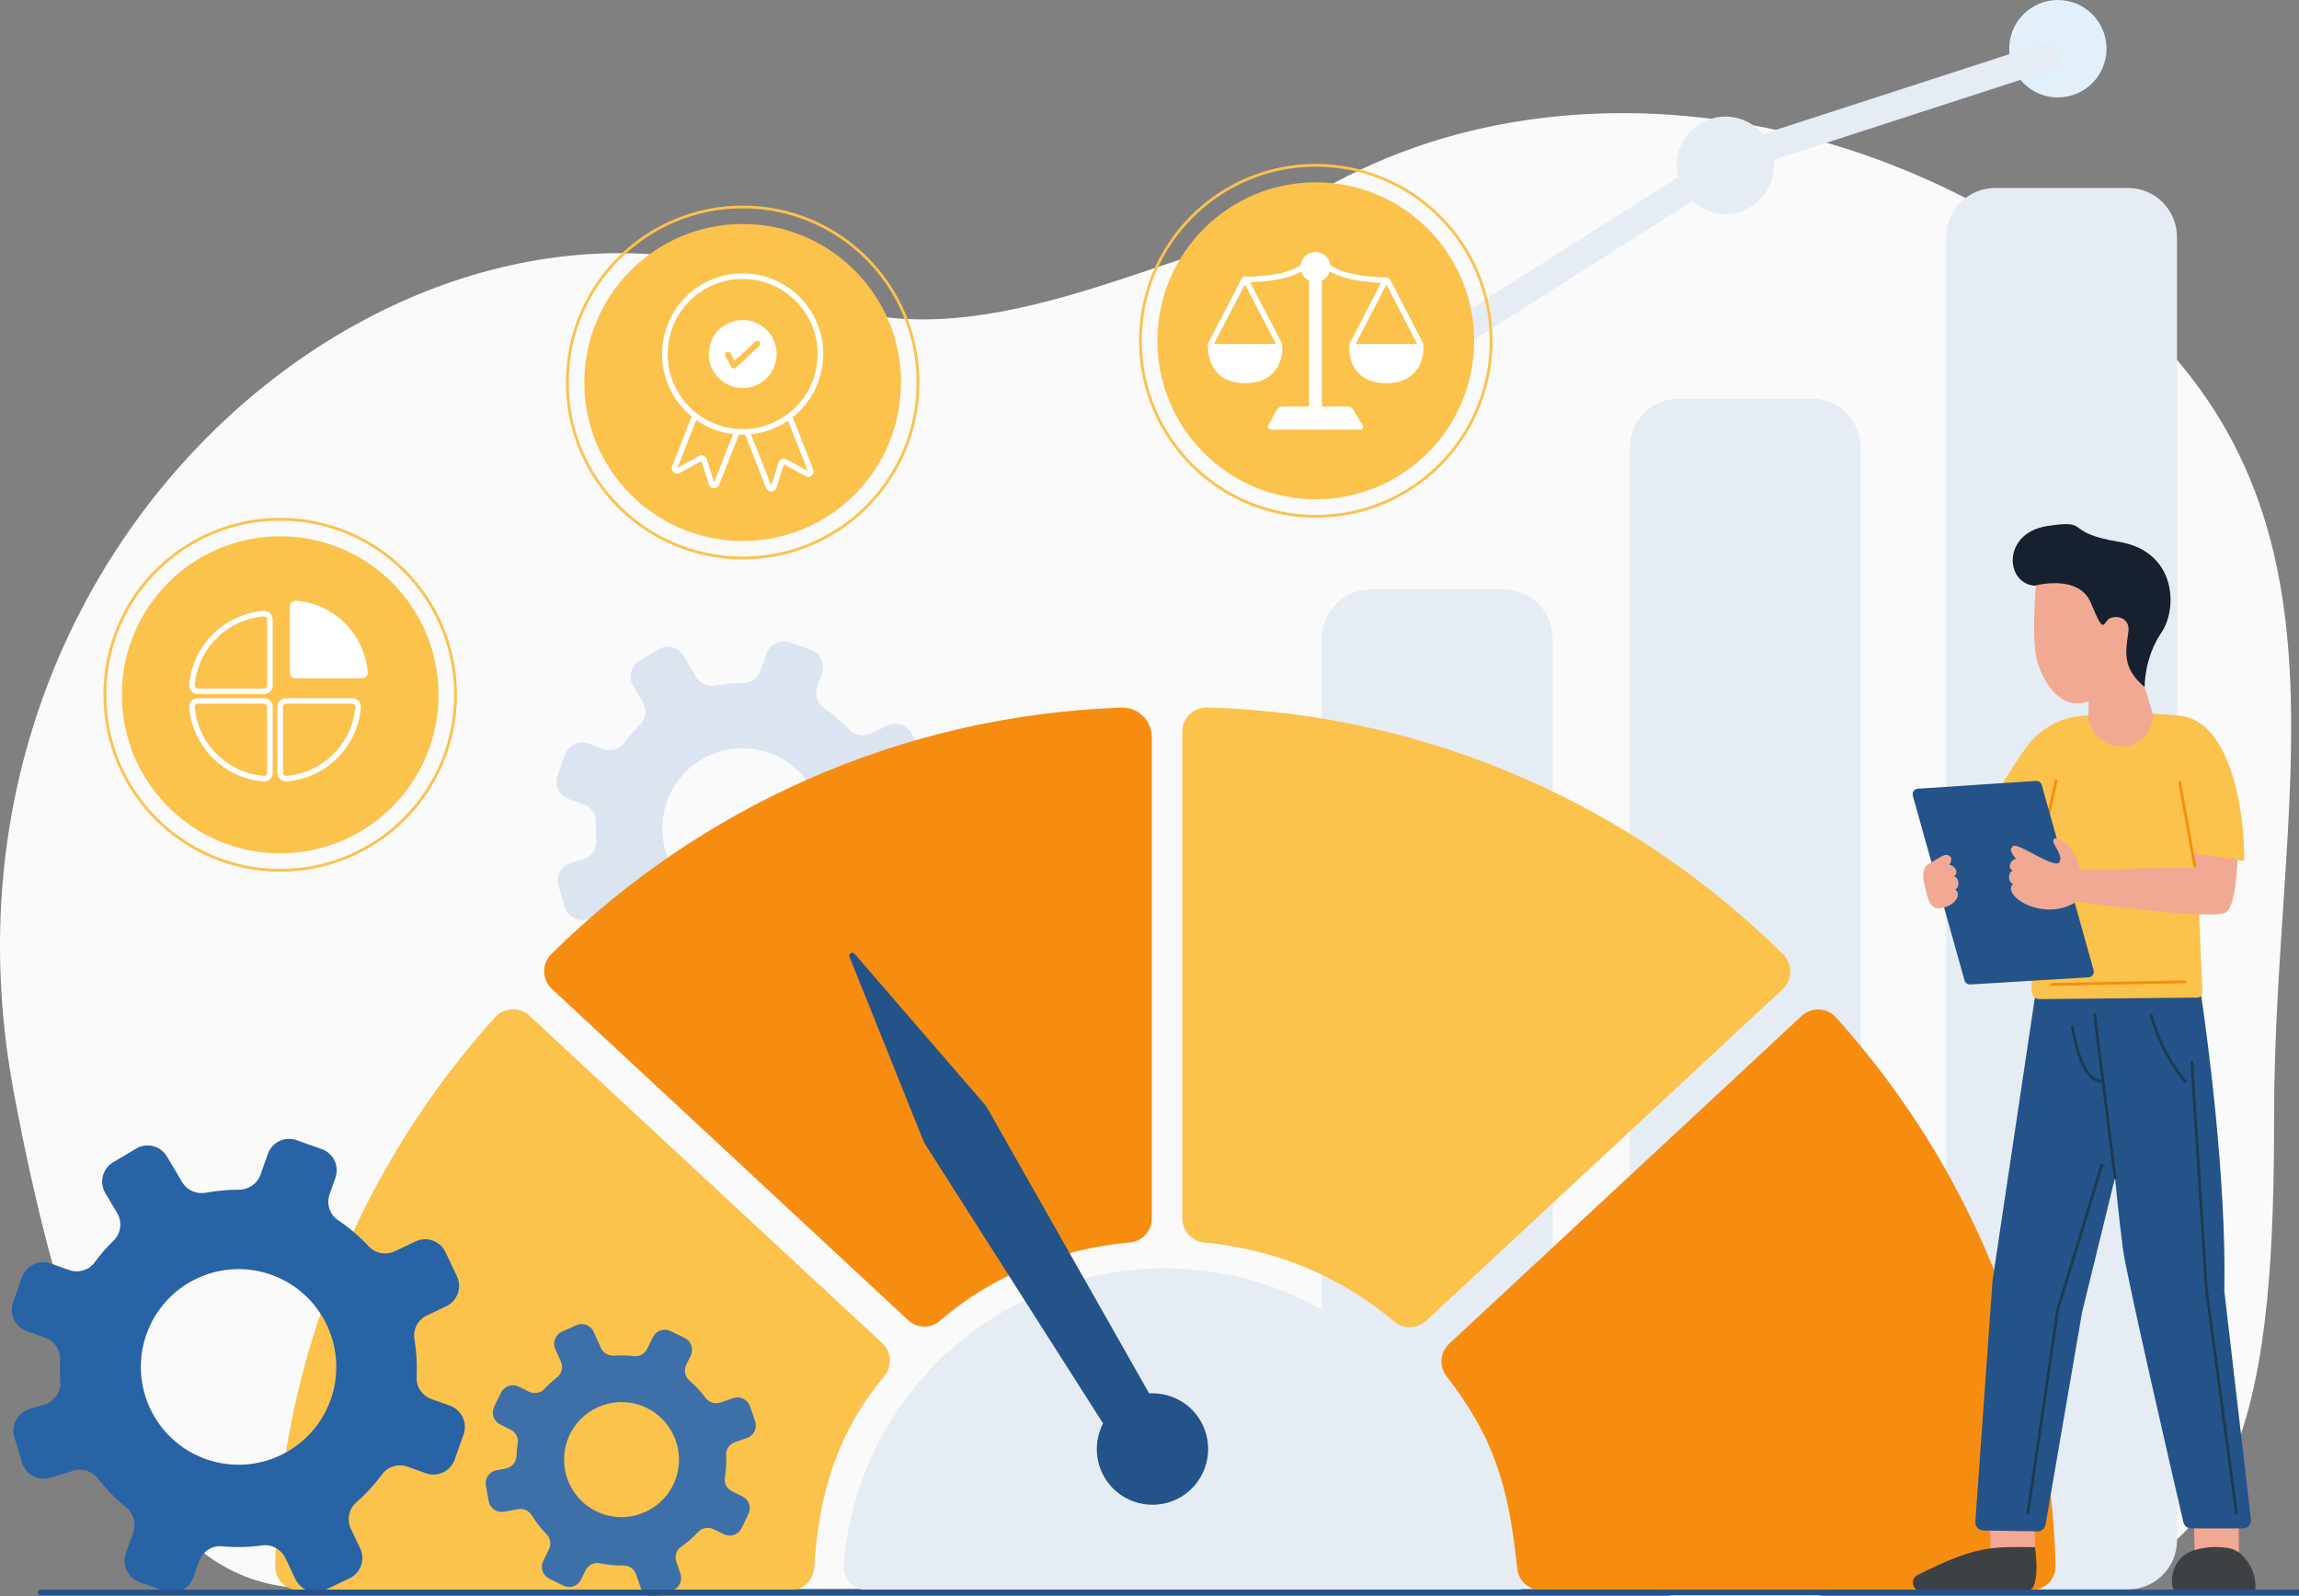 <svg width="550" height="382" viewBox="0 0 550 382" fill="none" xmlns="http://www.w3.org/2000/svg">
<rect x="0" y="0" width="550" height="382" fill="#808080" stroke="none"/>
<g clip-path="url(#clip0_1266_9943)">
<path d="M76.55 380.207C53.968 380.207 23.85 371.835 3.264 261.182C-21.526 127.926 100.128 30.04 191.082 69.362C225.574 88.198 269.839 64.265 299.394 56.942C357.606 9.864 448.917 20.738 508.343 73.429C565.953 124.51 544.037 190.414 544.037 267.464C544.037 328.646 538.782 380.207 486.017 380.207H76.55Z" fill="#FAFAFA"/>
<path d="M195.687 204.69C192.136 214.679 181.169 219.895 171.192 216.34C161.216 212.785 156.007 201.805 159.557 191.815C163.108 181.827 174.075 176.611 184.051 180.166C194.028 183.722 199.237 194.702 195.687 204.69ZM219.1 205.861L215.492 204.575C213.692 203.933 212.466 202.201 212.563 200.29C212.69 197.754 212.538 195.238 212.127 192.779C211.805 190.86 212.838 188.97 214.592 188.136L218.377 186.335C220.578 185.289 221.514 182.654 220.469 180.451L218.221 175.715C217.176 173.511 214.544 172.574 212.345 173.62L208.34 175.526C206.595 176.355 204.483 176.013 203.165 174.597C201.37 172.666 199.344 170.924 197.106 169.421C195.463 168.316 194.827 166.198 195.491 164.33L196.626 161.139C197.443 158.842 196.244 156.316 193.948 155.498L189.014 153.739C186.72 152.922 184.197 154.121 183.38 156.42L181.918 160.53C181.281 162.325 179.564 163.467 177.659 163.463C175.49 163.459 173.343 163.659 171.239 164.05C169.388 164.394 167.513 163.604 166.55 161.982L163.558 156.942C162.314 154.844 159.608 154.155 157.513 155.4L153.011 158.079C150.916 159.324 150.227 162.034 151.472 164.131L153.799 168.053C154.83 169.791 154.563 172.022 153.115 173.433C151.753 174.76 150.493 176.206 149.35 177.761C148.218 179.305 146.175 179.874 144.373 179.232L140.764 177.946C138.47 177.129 135.947 178.328 135.13 180.627L133.373 185.567C132.557 187.864 133.756 190.39 136.051 191.208L139.635 192.486C141.447 193.132 142.683 194.872 142.589 196.796C142.518 198.247 142.539 199.692 142.646 201.124C142.801 203.168 141.489 205.035 139.53 205.63L136.566 206.53C134.234 207.238 132.918 209.703 133.623 212.038L135.144 217.055C135.849 219.39 138.313 220.708 140.644 220L145.223 218.612C146.998 218.072 148.887 218.727 150.031 220.189C151.63 222.234 153.463 224.111 155.511 225.774C156.988 226.975 157.601 228.942 156.962 230.737L155.501 234.851C154.683 237.149 155.881 239.676 158.177 240.493L163.111 242.251C165.405 243.068 167.929 241.869 168.745 239.571L169.88 236.379C170.544 234.511 172.374 233.273 174.346 233.457C177.013 233.704 179.67 233.637 182.266 233.282C184.175 233.021 186.02 234.088 186.847 235.829L188.781 239.908C189.826 242.111 192.457 243.049 194.658 242.002L199.388 239.752C201.589 238.706 202.525 236.071 201.48 233.868L199.666 230.046C198.832 228.287 199.226 226.164 200.689 224.881C202.573 223.229 204.292 221.364 205.804 219.305C206.936 217.762 208.979 217.195 210.781 217.837L214.386 219.123C216.681 219.94 219.205 218.741 220.021 216.442L221.777 211.502C222.593 209.205 221.396 206.678 219.1 205.861Z" fill="#DBE4F0"/>
<path d="M503.955 11.657C503.955 18.094 498.743 23.312 492.313 23.312C485.884 23.312 480.672 18.094 480.672 11.657C480.672 5.219 485.884 0.001 492.313 0.001C498.743 0.001 503.955 5.219 503.955 11.657Z" fill="#E2F0FB"/>
<path d="M424.412 39.551C424.412 45.988 419.2 51.207 412.77 51.207C406.341 51.207 401.129 45.988 401.129 39.551C401.129 33.114 406.341 27.895 412.77 27.895C419.2 27.895 424.412 33.114 424.412 39.551Z" fill="#E6ECF4"/>
<path d="M492.315 12.7L414.897 37.815L326.094 94.168" stroke="#E6ECF4" stroke-width="6.667" stroke-miterlimit="10"/>
<path d="M509.094 380.336H477.321C470.847 380.336 465.6 375.081 465.6 368.6V56.719C465.6 50.237 470.847 44.983 477.321 44.983H509.094C515.569 44.983 520.816 50.237 520.816 56.719V368.6C520.816 375.081 515.569 380.336 509.094 380.336Z" fill="#E6ECF4"/>
<path d="M433.395 382H401.623C395.149 382 389.9 376.745 389.9 370.263V107.145C389.9 100.665 395.149 95.41 401.623 95.41H433.395C439.869 95.41 445.118 100.665 445.118 107.145V370.263C445.118 376.745 439.869 382 433.395 382Z" fill="#E6ECF4"/>
<path d="M359.727 381.059H327.954C321.481 381.059 316.232 375.804 316.232 369.322V152.787C316.232 146.306 321.481 141.051 327.954 141.051H359.727C366.201 141.051 371.45 146.306 371.45 152.787V369.322C371.45 375.804 366.201 381.059 359.727 381.059Z" fill="#E6ECF4"/>
<path d="M268.29 169.333C215.167 171.194 167.227 193.368 131.893 228.297C129.558 230.605 129.622 234.404 132.026 236.641L217.22 315.89C219.354 317.875 222.656 317.986 224.855 316.074C237.181 305.366 253.06 298.905 270.322 297.306C273.272 297.031 275.556 294.605 275.556 291.638V176.392C275.556 172.41 272.263 169.195 268.29 169.333Z" fill="#F68D11"/>
<path d="M71.598 380.559H189.043C192.111 380.559 194.613 378.148 194.798 375.081C195.913 356.578 200.709 342.383 211.594 329.229C213.525 326.895 213.245 323.439 211.025 321.378L126.652 243.059C124.292 240.868 120.595 241.034 118.437 243.426C86.94 278.366 67.265 324.192 65.827 374.614C65.734 377.867 68.348 380.559 71.598 380.559Z" fill="#FBC24C"/>
<path d="M282.854 175.074V291.589C282.854 294.591 285.155 297.049 288.138 297.34C305.708 299.05 320.825 305.548 333.588 316.279C335.806 318.142 339.08 318.005 341.201 316.032L426.462 236.721C428.866 234.485 428.93 230.688 426.596 228.379C390.962 193.115 342.49 170.832 288.802 169.294C285.549 169.2 282.854 171.815 282.854 175.074Z" fill="#FBC24C"/>
<path d="M491.773 374.576C490.336 324.196 470.693 278.404 439.242 243.477C437.084 241.08 433.382 240.914 431.02 243.11L346.684 321.562C344.506 323.589 344.218 326.954 346.041 329.306C357.144 343.631 360.918 355.217 362.964 375.34C363.263 378.281 365.743 380.52 368.696 380.52H486.002C489.252 380.52 491.866 377.829 491.773 374.576Z" fill="#F68D11"/>
<path d="M278.566 303.511C238.171 303.511 205.045 334.674 201.863 374.298C201.592 377.667 204.241 380.559 207.617 380.559H349.516C352.89 380.559 355.54 377.667 355.27 374.298C352.087 334.674 318.962 303.511 278.566 303.511Z" fill="#E6ECF4"/>
<path d="M287.107 339.838C284.456 335.458 279.688 333.155 274.913 333.437L236.218 265.194C236.031 264.864 235.812 264.553 235.564 264.265L204.453 228.255C203.918 227.635 202.927 228.241 203.233 229.001L220.868 272.903C221.001 273.236 221.166 273.555 221.357 273.856L263.894 340.616C261.834 344.606 261.82 349.535 264.314 353.658C268.125 359.96 276.318 361.975 282.611 358.159C288.905 354.343 290.917 346.14 287.107 339.838Z" fill="#235388"/>
<path d="M475.977 362.067L476.283 371.992L486.83 370.243L486.788 362.013L475.977 362.067Z" fill="#F1A993"/>
<path d="M486.831 370.242C475.927 370.075 472.357 370.063 458.679 376.938C456.836 377.96 457.592 380.783 459.699 380.773L484.835 380.647C488.481 380.857 486.831 370.242 486.831 370.242Z" fill="#3C4145"/>
<path d="M524.787 361.392L525.041 371.354L535.622 372.16L535.572 361.964L524.787 361.392Z" fill="#F1A993"/>
<path d="M529.857 370.201C528.478 370.206 524.097 370.494 521.829 372.75C518.899 375.663 519.29 380.705 520.48 380.71L539.126 380.773C540.027 380.843 539.729 376.424 537.644 373.613C535.768 371.081 534.205 370.18 529.857 370.201Z" fill="#3C4145"/>
<path d="M526.692 238.88C527.816 246.544 532.679 281.485 532.138 308.836C532.137 308.919 532.139 309.001 532.149 309.082L538.502 363.595C538.634 364.738 537.743 365.743 536.593 365.743H524.209C523.315 365.743 522.539 365.126 522.338 364.254C520.19 354.992 508.732 305.439 507.875 298.865C506.929 291.61 505.985 281.831 505.985 281.831L498.124 313.941C498.113 313.985 498.103 314.029 498.096 314.073L489.363 364.849C489.202 365.782 488.385 366.46 487.439 366.445L474.45 366.239C473.347 366.223 472.485 365.281 472.564 364.179L476.677 306.511C476.682 306.46 476.687 306.411 476.694 306.362L487.134 236.577C487.282 235.588 488.161 234.877 489.157 234.941L524.916 237.251C525.822 237.31 526.561 237.982 526.692 238.88Z" fill="#235388"/>
<path d="M506.002 281.832L501.111 242.908" stroke="#1A3B51" stroke-width="0.667" stroke-miterlimit="10" stroke-linecap="round"/>
<path d="M502.84 278.753L492.294 313.376L485.143 362.012" stroke="#1A3B51" stroke-width="0.667" stroke-miterlimit="10" stroke-linecap="round"/>
<path d="M524.35 254.184L527.847 308.59L535.023 362.012" stroke="#1A3B51" stroke-width="0.667" stroke-miterlimit="10" stroke-linecap="round"/>
<path d="M495.785 245.759C495.785 245.759 497.656 258.926 502.839 258.744" stroke="#1A3B51" stroke-width="0.667" stroke-miterlimit="10" stroke-linecap="round"/>
<path d="M514.648 242.905C514.648 242.905 516.624 251.43 522.732 258.742" stroke="#1A3B51" stroke-width="0.667" stroke-miterlimit="10" stroke-linecap="round"/>
<path d="M525.763 211.05C525.734 210.37 525.315 204.493 525.994 204.452L536.821 205.959C537.252 200.19 535.342 172.681 521.442 171.267C511.528 170.257 506.604 170.945 498.827 171.259C493.197 171.484 487.977 174.293 484.708 178.889C480.64 184.612 475.513 192.728 473.899 199.247C471.501 208.945 482.011 213.257 485.112 214.303C485.616 214.474 485.952 214.944 485.953 215.477L486.04 237.178C486.044 238.244 486.915 239.103 487.979 239.094L525.727 238.72C526.405 238.68 526.926 238.102 526.896 237.422L525.763 211.05Z" fill="#FBC24C"/>
<path d="M499.669 167.793L499.639 172.196C499.639 172.196 500.682 178.388 507.613 178.567C514.545 178.748 515.124 171.17 515.124 171.17L513.07 164.414L513.072 156.94L515.781 145.5L487.414 135.727C487.414 135.727 485.656 152.512 487.415 158.387C489.174 164.26 493.601 170.153 499.669 167.793Z" fill="#F1A993"/>
<path d="M486.718 140.155C486.718 140.155 497.284 137.206 500.201 144.262C503.117 151.317 503.004 149.712 504.218 148.362C505.433 147.014 509.669 147.404 509.189 151.113C508.577 155.829 507.534 159.772 513.071 164.414C513.071 164.414 512.937 157.465 517.039 151.453C521.142 145.441 520.566 131.896 506.894 129.649C493.221 127.402 500.531 124.207 489.75 125.884C478.969 127.561 479.651 139.554 486.718 140.155Z" fill="#16202E"/>
<path d="M491.891 186.867L488.986 199.703" stroke="#F68D11" stroke-width="0.667" stroke-miterlimit="10" stroke-linecap="round"/>
<path d="M458.826 188.735L487.076 186.872C487.712 186.83 488.289 187.24 488.461 187.853L500.861 232.162C501.093 232.989 500.503 233.818 499.647 233.87L471.35 235.576C470.717 235.613 470.144 235.205 469.972 234.594L457.619 190.445C457.388 189.62 457.973 188.793 458.826 188.735Z" fill="#235388"/>
<path d="M524.575 199.924L525.067 207.57L497.596 208.141C497.596 208.141 496.798 204.08 494.555 202.167C492.311 200.256 491.314 200.407 491.176 201.157C491.038 201.907 493.357 204.52 492.83 205.847C492.603 209.16 481.816 200.558 481.375 202.729C480.402 203.502 482.318 205.529 482.318 205.529C481.153 205.62 480.047 207.598 481.507 208.364C480.3 208.74 480.356 211.221 481.61 211.507C478.641 214.299 489.017 220.901 496.84 215.72C496.84 215.72 530.048 220.509 532.678 218.22C535.309 215.933 535.403 203.19 535.403 203.19L524.575 199.924Z" fill="#F1A993"/>
<path d="M521.465 180.985L523.063 203.983L536.822 205.96C537.315 206.015 535.591 201.974 535.446 201.5L533.344 196.857L521.465 180.985Z" fill="#FBC24C"/>
<path d="M460.41 211.682C459.9 210.056 459.837 207.663 461.416 206.743C464.517 204.938 465.252 204.177 466.343 204.788C467.426 205.394 466.317 206.983 466.317 206.983C467.485 206.934 468.82 208.766 467.461 209.702C468.705 209.93 468.945 212.4 467.737 212.835C469.49 214.125 467.593 217.073 463.771 217.35C461.214 217.536 460.836 213.043 460.41 211.682Z" fill="#F1A993"/>
<path d="M525.067 207.281L521.465 187.309" stroke="#F68D11" stroke-width="0.667" stroke-miterlimit="10" stroke-linecap="round"/>
<path d="M490.873 235.578L522.731 234.939" stroke="#F68D11" stroke-width="0.667" stroke-miterlimit="10" stroke-linecap="round"/>
<path d="M79.097 334.952C74.768 347.129 61.4 353.488 49.237 349.153C37.074 344.82 30.724 331.435 35.053 319.257C39.381 307.08 52.75 300.721 64.912 305.055C77.075 309.39 83.426 322.775 79.097 334.952ZM107.64 336.378L103.242 334.811C101.047 334.029 99.553 331.918 99.67 329.587C99.826 326.496 99.64 323.428 99.138 320.431C98.747 318.092 100.006 315.788 102.145 314.77L106.758 312.575C109.441 311.301 110.583 308.088 109.308 305.402L106.569 299.628C105.295 296.942 102.086 295.799 99.403 297.075L94.521 299.397C92.394 300.409 89.82 299.992 88.215 298.265C86.025 295.912 83.554 293.788 80.828 291.955C78.824 290.61 78.049 288.027 78.859 285.75L80.241 281.86C81.238 279.059 79.776 275.979 76.978 274.983L70.964 272.84C68.165 271.842 65.09 273.304 64.094 276.107L62.313 281.117C61.535 283.306 59.442 284.697 57.121 284.693C54.477 284.687 51.858 284.932 49.295 285.409C47.037 285.827 44.75 284.865 43.577 282.888L39.931 276.743C38.413 274.186 35.114 273.345 32.56 274.864L27.072 278.13C24.519 279.648 23.678 282.951 25.195 285.507L28.032 290.288C29.29 292.407 28.964 295.127 27.199 296.847C25.539 298.464 24.002 300.227 22.609 302.124C21.228 304.004 18.738 304.7 16.542 303.918L12.143 302.349C9.345 301.352 6.27 302.815 5.273 305.616L3.133 311.638C2.137 314.44 3.598 317.52 6.396 318.516L10.766 320.073C12.975 320.861 14.482 322.983 14.367 325.328C14.28 327.098 14.306 328.859 14.437 330.604C14.626 333.096 13.027 335.372 10.638 336.097L7.025 337.194C4.182 338.057 2.576 341.062 3.438 343.908L5.29 350.026C6.151 352.872 9.154 354.48 11.996 353.616L17.577 351.923C19.741 351.266 22.045 352.065 23.439 353.847C25.389 356.339 27.624 358.628 30.12 360.654C31.92 362.117 32.667 364.517 31.89 366.705L30.107 371.721C29.111 374.522 30.572 377.601 33.37 378.599L39.384 380.742C42.182 381.738 45.258 380.276 46.254 377.475L47.636 373.584C48.447 371.306 50.677 369.797 53.081 370.019C56.334 370.321 59.571 370.24 62.737 369.808C65.063 369.489 67.313 370.79 68.32 372.914L70.679 377.885C71.953 380.571 75.16 381.714 77.843 380.438L83.61 377.696C86.293 376.42 87.435 373.208 86.161 370.522L83.948 365.861C82.933 363.718 83.412 361.131 85.195 359.567C87.492 357.552 89.588 355.278 91.43 352.768C92.811 350.887 95.301 350.197 97.498 350.979L101.894 352.546C104.691 353.542 107.767 352.08 108.763 349.279L110.903 343.256C111.899 340.455 110.439 337.376 107.64 336.378Z" fill="#2763A5"/>
<path d="M161.032 355.342C157.689 362.166 149.456 364.985 142.639 361.64C135.824 358.293 133.009 350.049 136.351 343.226C139.692 336.401 147.927 333.582 154.742 336.929C161.557 340.274 164.373 348.519 161.032 355.342ZM177.61 358.086L175.145 356.877C173.914 356.273 173.183 354.939 173.407 353.585C173.705 351.79 173.801 349.985 173.709 348.201C173.636 346.809 174.525 345.547 175.843 345.095L178.685 344.123C180.337 343.558 181.218 341.757 180.652 340.103L179.438 336.547C178.873 334.893 177.075 334.01 175.423 334.575L172.416 335.605C171.105 336.054 169.63 335.637 168.808 334.522C167.686 333 166.384 331.595 164.914 330.342C163.833 329.421 163.553 327.861 164.177 326.585L165.245 324.405C166.015 322.836 165.366 320.938 163.799 320.169L160.428 318.514C158.86 317.744 156.967 318.394 156.197 319.963L154.822 322.771C154.221 323.997 152.906 324.67 151.551 324.512C150.006 324.333 148.46 324.299 146.931 324.405C145.584 324.501 144.312 323.784 143.759 322.55L142.04 318.717C141.324 317.122 139.453 316.41 137.86 317.126L134.435 318.666C132.842 319.383 132.131 321.256 132.847 322.851L134.184 325.833C134.778 327.156 134.406 328.722 133.26 329.609C132.183 330.443 131.167 331.369 130.226 332.384C129.293 333.39 127.794 333.63 126.563 333.025L124.098 331.815C122.53 331.046 120.635 331.693 119.866 333.263L118.213 336.638C117.445 338.207 118.093 340.105 119.661 340.874L122.109 342.076C123.347 342.685 124.085 344.025 123.861 345.388C123.692 346.415 123.59 347.446 123.551 348.474C123.494 349.942 122.408 351.164 120.965 351.429L118.781 351.828C117.063 352.141 115.924 353.789 116.237 355.509L116.911 359.206C117.224 360.926 118.87 362.066 120.587 361.753L123.961 361.137C125.269 360.899 126.561 361.519 127.257 362.654C128.23 364.24 129.382 365.726 130.704 367.078C131.659 368.053 131.935 369.504 131.335 370.729L129.958 373.542C129.19 375.111 129.837 377.007 131.404 377.777L134.775 379.432C136.343 380.201 138.238 379.553 139.006 377.984L140.074 375.803C140.7 374.527 142.103 373.793 143.493 374.086C145.373 374.479 147.269 374.65 149.147 374.608C150.526 374.578 151.755 375.488 152.2 376.796L153.247 379.858C153.811 381.512 155.61 382.395 157.262 381.828L160.814 380.613C162.465 380.047 163.347 378.247 162.783 376.593L161.802 373.723C161.35 372.403 161.803 370.924 162.95 370.129C164.426 369.105 165.802 367.917 167.046 366.576C167.978 365.568 169.479 365.332 170.71 365.936L173.174 367.145C174.741 367.916 176.635 367.267 177.403 365.697L179.057 362.322C179.825 360.752 179.178 358.857 177.61 358.086Z" fill="#3D70A9"/>
<path d="M215.558 91.528C215.558 112.475 198.596 129.457 177.675 129.457C156.753 129.457 139.793 112.475 139.793 91.528C139.793 70.58 156.753 53.6 177.675 53.6C198.596 53.6 215.558 70.58 215.558 91.528Z" fill="#FBC24C"/>
<path d="M219.626 91.528C219.626 114.726 200.843 133.531 177.673 133.531C154.505 133.531 135.723 114.726 135.723 91.528C135.723 68.331 154.505 49.526 177.673 49.526C200.843 49.526 219.626 68.331 219.626 91.528Z" stroke="#FBC24C" stroke-width="0.667" stroke-miterlimit="10"/>
<path d="M168.301 94.246L161.409 111.826C161.194 112.374 161.783 112.89 162.298 112.604L167.534 109.692C167.88 109.499 168.317 109.673 168.436 110.052L170.228 115.747C170.405 116.313 171.192 116.341 171.408 115.789L177.63 100.022C177.739 99.743 177.638 99.427 177.388 99.263L169.226 93.948C168.893 93.731 168.445 93.875 168.301 94.246Z" stroke="white" stroke-width="1.333" stroke-miterlimit="10"/>
<path d="M187.045 95.027L193.936 112.608C194.151 113.157 193.561 113.673 193.047 113.386L187.812 110.473C187.464 110.28 187.029 110.455 186.908 110.834L185.118 116.53C184.941 117.094 184.153 117.122 183.936 116.572L177.716 100.803C177.606 100.526 177.707 100.209 177.957 100.046L186.119 94.73C186.453 94.514 186.9 94.658 187.045 95.027Z" stroke="white" stroke-width="1.333" stroke-miterlimit="10"/>
<path d="M196.283 84.715C196.283 95.006 187.95 103.348 177.671 103.348C167.393 103.348 159.061 95.006 159.061 84.715C159.061 74.424 167.393 66.081 177.671 66.081C187.95 66.081 196.283 74.424 196.283 84.715Z" fill="#FBC24C"/>
<path d="M196.283 84.715C196.283 95.006 187.95 103.348 177.671 103.348C167.393 103.348 159.061 95.006 159.061 84.715C159.061 74.424 167.393 66.081 177.671 66.081C187.95 66.081 196.283 74.424 196.283 84.715Z" stroke="white" stroke-width="1.333" stroke-miterlimit="10"/>
<path d="M186.461 84.718C186.461 89.577 182.527 93.516 177.674 93.516C172.822 93.516 168.889 89.577 168.889 84.718C168.889 79.86 172.822 75.921 177.674 75.921C182.527 75.921 186.461 79.86 186.461 84.718Z" fill="white"/>
<path d="M186.461 84.718C186.461 89.577 182.527 93.516 177.674 93.516C172.822 93.516 168.889 89.577 168.889 84.718C168.889 79.86 172.822 75.921 177.674 75.921C182.527 75.921 186.461 79.86 186.461 84.718Z" stroke="#FBC24C" stroke-width="1.333" stroke-miterlimit="10"/>
<path d="M176.043 87.978C175.699 88.296 175.147 88.202 174.929 87.788L173.547 85.172C173.365 84.83 173.495 84.406 173.838 84.226C174.18 84.044 174.601 84.175 174.781 84.517L175.746 86.346L180.713 81.742C180.995 81.478 181.438 81.496 181.699 81.78C181.962 82.063 181.945 82.506 181.661 82.768L176.043 87.978Z" fill="#FBC24C"/>
<path d="M104.918 166.262C104.918 187.209 87.958 204.191 67.036 204.191C46.114 204.191 29.154 187.209 29.154 166.262C29.154 145.315 46.114 128.334 67.036 128.334C87.958 128.334 104.918 145.315 104.918 166.262Z" fill="#FBC24C"/>
<path d="M108.987 166.262C108.987 189.46 90.204 208.266 67.035 208.266C43.866 208.266 25.084 189.46 25.084 166.262C25.084 143.065 43.866 124.26 67.035 124.26C90.204 124.26 108.987 143.065 108.987 166.262Z" stroke="#FBC24C" stroke-width="0.667" stroke-miterlimit="10"/>
<path d="M45.927 169.226C46.685 178.345 53.968 185.61 63.09 186.324C63.883 186.386 64.567 185.76 64.567 184.963V169.1C64.567 168.348 63.958 167.74 63.209 167.74H47.285C46.487 167.74 45.86 168.428 45.927 169.226Z" stroke="white" stroke-width="1.333" stroke-miterlimit="10"/>
<path d="M67.039 169.1V184.963C67.039 185.76 67.722 186.386 68.516 186.324C77.637 185.61 84.919 178.345 85.679 169.226C85.745 168.428 85.119 167.74 84.32 167.74H68.397C67.647 167.74 67.039 168.348 67.039 169.1Z" stroke="white" stroke-width="1.333" stroke-miterlimit="10"/>
<path d="M87.98 160.836C87.221 151.715 79.939 144.45 70.817 143.736C70.023 143.675 69.34 144.301 69.34 145.097V160.962C69.34 161.712 69.948 162.32 70.697 162.32H86.62C87.419 162.32 88.045 161.632 87.98 160.836Z" fill="white"/>
<path d="M64.567 164.07V148.207C64.567 147.409 63.883 146.783 63.09 146.846C53.968 147.559 46.685 154.823 45.927 163.944C45.86 164.741 46.487 165.43 47.285 165.43H63.209C63.958 165.43 64.567 164.821 64.567 164.07Z" stroke="white" stroke-width="1.333" stroke-miterlimit="10"/>
<path d="M352.661 81.552C352.661 102.5 335.701 119.48 314.779 119.48C293.858 119.48 276.896 102.5 276.896 81.552C276.896 60.605 293.858 43.624 314.779 43.624C335.701 43.624 352.661 60.605 352.661 81.552Z" fill="#FBC24C"/>
<path d="M356.731 81.555C356.731 104.753 337.949 123.559 314.78 123.559C291.61 123.559 272.828 104.753 272.828 81.555C272.828 58.357 291.61 39.551 314.78 39.551C337.949 39.551 356.731 58.357 356.731 81.555Z" stroke="#FBC24C" stroke-width="0.667" stroke-miterlimit="10"/>
<path d="M289.259 82.976H306.565C306.691 82.976 306.791 83.07 306.791 83.194C306.803 84.544 306.455 91.695 297.894 91.695C289.475 91.695 289.008 84.655 289 83.226C288.999 83.084 289.115 82.976 289.259 82.976Z" fill="white"/>
<path d="M289.609 82.421L297.718 66.86C297.77 66.762 297.903 66.762 297.954 66.86L306.066 82.43C306.195 82.674 306.028 82.977 305.766 82.977H289.915C289.648 82.977 289.479 82.67 289.609 82.421Z" stroke="white" stroke-width="1.333" stroke-miterlimit="10"/>
<path d="M325.468 102.797H303.962C303.473 102.797 303.161 102.272 303.396 101.843L305.399 98.15C305.691 97.612 306.254 97.277 306.866 97.277H322.343C322.933 97.277 323.478 97.588 323.78 98.096L326.004 101.854C326.25 102.269 325.951 102.797 325.468 102.797Z" fill="white"/>
<path d="M316.234 97.277H313.178V62.071H316.234V97.277Z" fill="white"/>
<path d="M318.287 63.901C318.287 65.882 316.685 67.488 314.706 67.488C312.726 67.488 311.123 65.882 311.123 63.901C311.123 61.92 312.726 60.313 314.706 60.313C316.685 60.313 318.287 61.92 318.287 63.901Z" fill="white"/>
<path d="M297.984 66.857C297.984 66.857 308.511 67.064 312.094 63.477" stroke="white" stroke-width="1.333" stroke-miterlimit="10"/>
<path d="M340.245 82.976H323.082C322.909 82.976 322.768 83.109 322.768 83.282C322.775 84.83 323.278 91.695 331.665 91.695C339.975 91.695 340.538 84.838 340.559 83.285C340.562 83.11 340.419 82.976 340.245 82.976Z" fill="white"/>
<path d="M339.86 82.43L332.005 67.256C331.866 66.987 331.5 66.987 331.361 67.256L323.508 82.43C323.381 82.676 323.55 82.977 323.817 82.977H339.551C339.818 82.977 339.987 82.676 339.86 82.43Z" stroke="white" stroke-width="1.333" stroke-miterlimit="10"/>
<path d="M331.662 67.055C331.662 67.055 320.96 67.067 317.377 63.48" stroke="white" stroke-width="1.333" stroke-miterlimit="10"/>
<path d="M9.721 381.059H550.001" stroke="#235388" stroke-width="1.333" stroke-miterlimit="10" stroke-linecap="round"/>
</g>
<defs>
<clipPath id="clip0_1266_9943">
<rect width="550" height="382" fill="white" transform="matrix(1 0 0 -1 0 382)"/>
</clipPath>
</defs>
</svg>
